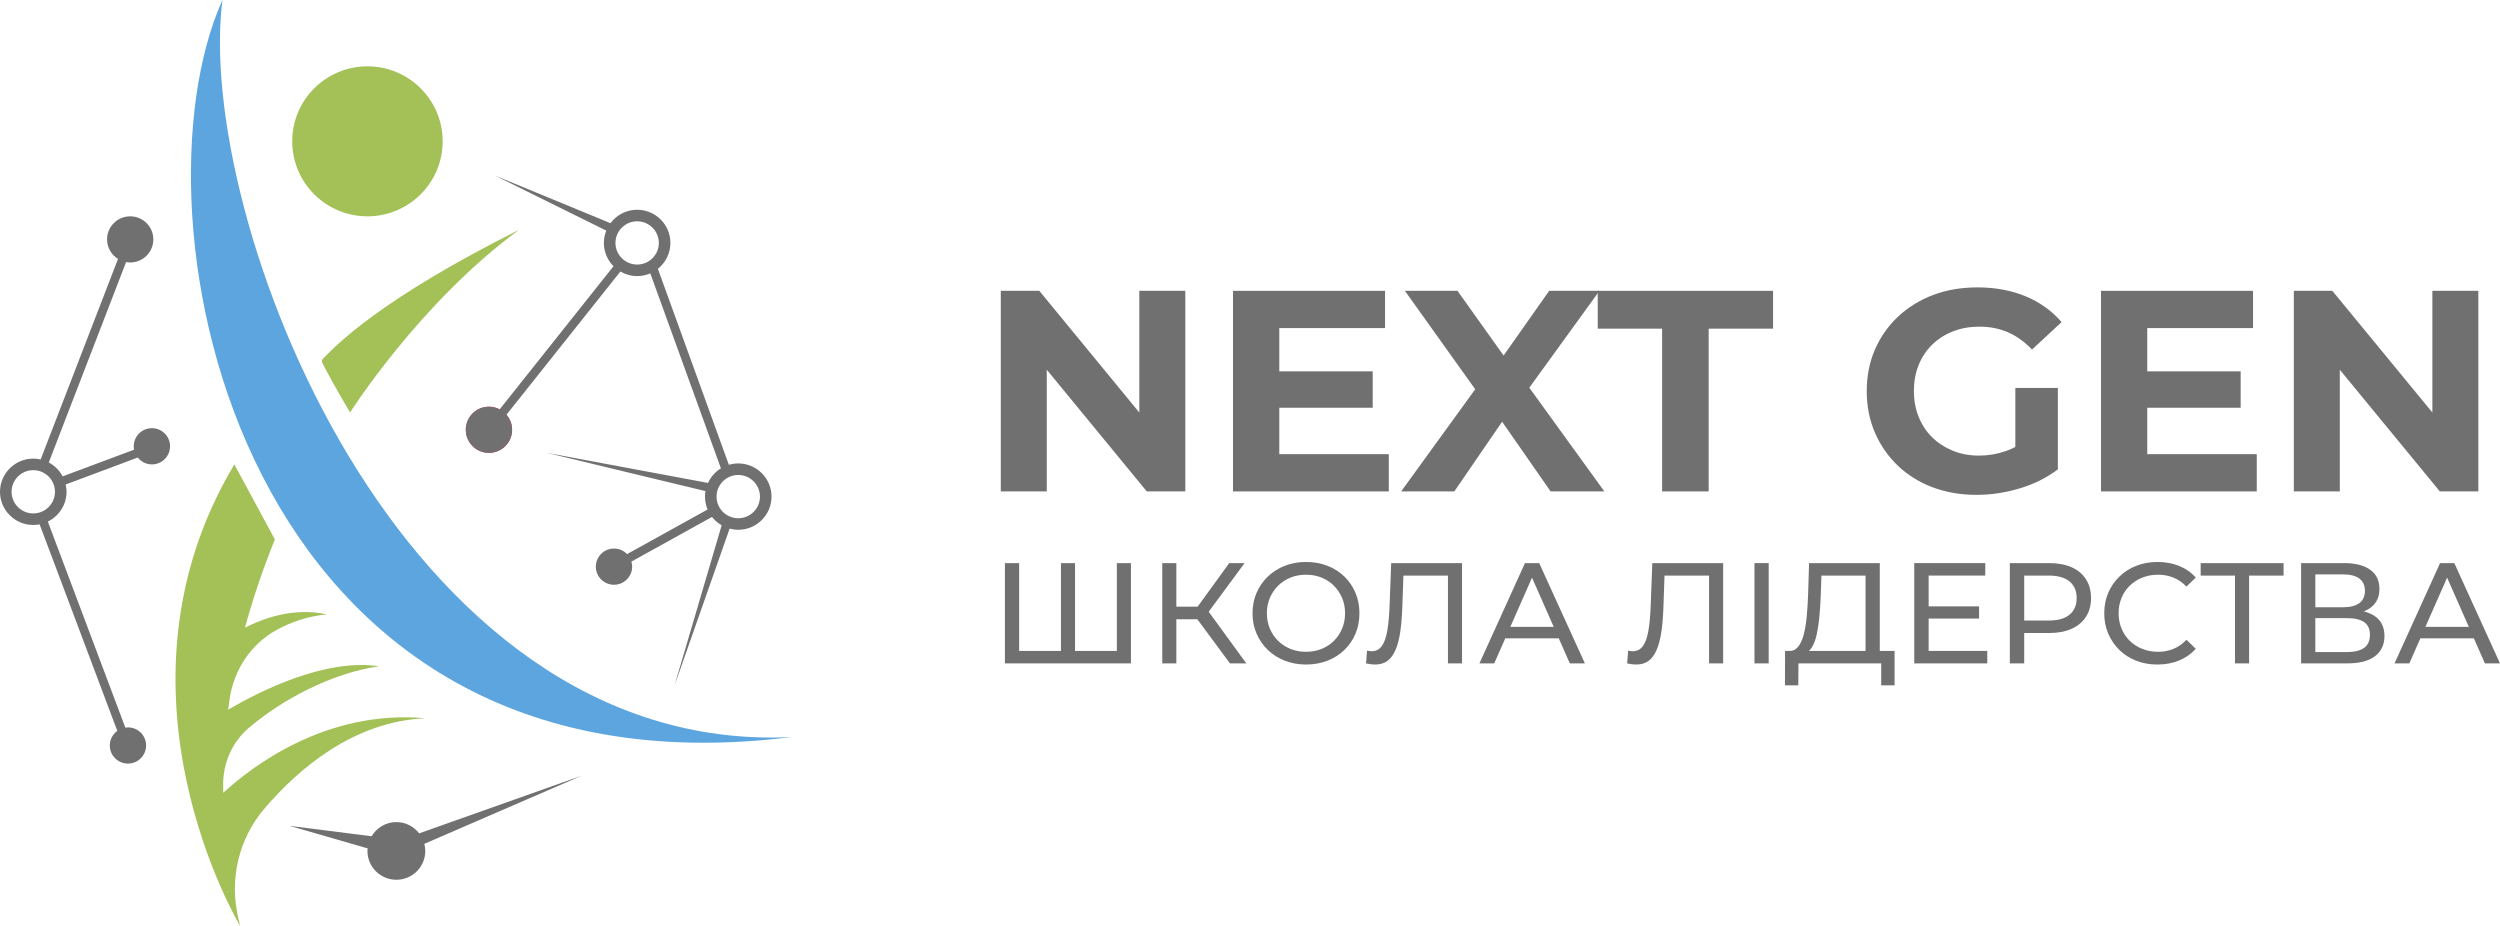 <svg width="162" height="60" viewBox="0 0 162 60" fill="none" xmlns="http://www.w3.org/2000/svg">
<g clip-path="url(#clip0_105_84)">
<path d="M20.883 23.508C21.631 24.977 22.685 26.728 22.685 26.728C22.685 26.728 27.185 19.625 33.634 14.892C24.609 19.413 21.809 22.344 20.923 23.249C20.855 23.319 20.839 23.421 20.883 23.508Z" fill="#A3C157"/>
<path d="M14.415 0C8.125 13.966 15.274 52.275 51.278 47.763C25.679 48.974 12.623 13.832 14.415 0Z" fill="#5CA5DF"/>
<path d="M23.81 14.018C26.502 14.018 28.684 11.842 28.684 9.158C28.684 6.474 26.502 4.298 23.81 4.298C21.118 4.298 18.936 6.474 18.936 9.158C18.936 11.842 21.118 14.018 23.81 14.018Z" fill="#A3C157"/>
<path d="M27.559 46.542C21.119 45.958 16.279 49.703 14.466 51.374L14.46 50.887C14.441 49.466 15.035 48.094 16.118 47.17C18.244 45.357 21.466 43.618 24.56 43.177C21.129 42.651 16.959 44.716 14.787 45.986L14.87 45.365C15.124 43.463 16.23 41.753 17.915 40.825C18.819 40.328 19.912 39.928 21.185 39.813C19.035 39.336 17.041 40.073 15.874 40.672C16.404 38.725 17.059 36.825 17.811 34.953L15.186 30.093C6.392 44.783 15.561 60 15.561 60L15.439 59.481C14.852 56.991 15.462 54.36 17.123 52.412C19.362 49.788 22.928 46.752 27.559 46.542Z" fill="#A3C157"/>
<path d="M31.684 29.345C32.512 29.345 33.184 28.675 33.184 27.85C33.184 27.024 32.512 26.354 31.684 26.354C30.856 26.354 30.184 27.024 30.184 27.85C30.184 28.675 30.856 29.345 31.684 29.345Z" fill="#FF1D68"/>
<path d="M9.843 27.746C9.193 27.746 8.666 28.271 8.666 28.919C8.666 28.994 8.674 29.067 8.688 29.139L4.059 30.869C3.856 30.487 3.545 30.171 3.161 29.968L8.171 16.982C8.258 16.997 8.346 17.008 8.437 17.008C9.265 17.008 9.936 16.339 9.936 15.513C9.936 14.687 9.265 14.018 8.437 14.018C7.608 14.018 6.937 14.687 6.937 15.513C6.937 16.049 7.222 16.515 7.647 16.779L2.634 29.774C2.48 29.739 2.32 29.719 2.156 29.719C0.967 29.719 0 30.683 0 31.869C0 33.054 0.967 34.018 2.156 34.018C2.297 34.018 2.434 34.004 2.567 33.978L7.601 47.361C7.307 47.574 7.114 47.917 7.114 48.307C7.114 48.955 7.641 49.48 8.291 49.48C8.941 49.48 9.468 48.955 9.468 48.307C9.468 47.659 8.941 47.134 8.291 47.134C8.233 47.134 8.178 47.143 8.122 47.151L3.1 33.798C3.816 33.448 4.312 32.716 4.312 31.869C4.312 31.705 4.289 31.548 4.254 31.395L8.927 29.648C9.143 29.917 9.47 30.093 9.843 30.093C10.493 30.093 11.02 29.567 11.02 28.919C11.02 28.271 10.493 27.746 9.843 27.746ZM2.156 33.27C1.381 33.27 0.75 32.642 0.75 31.869C0.75 31.095 1.381 30.467 2.156 30.467C2.931 30.467 3.562 31.095 3.562 31.869C3.562 32.642 2.931 33.27 2.156 33.27Z" fill="#707070"/>
<path d="M37.679 50.27L27.162 54.001C26.819 53.56 26.288 53.271 25.685 53.271C24.999 53.271 24.406 53.642 24.079 54.189L18.774 53.517L23.826 54.977C23.822 55.032 23.81 55.084 23.81 55.14C23.81 56.172 24.649 57.009 25.685 57.009C26.72 57.009 27.559 56.172 27.559 55.14C27.559 54.981 27.533 54.828 27.496 54.681L37.679 50.27Z" fill="#707070"/>
<path d="M47.839 30.03C47.627 30.03 47.424 30.062 47.231 30.119L42.631 17.42C43.125 17.025 43.443 16.42 43.443 15.742C43.443 14.556 42.476 13.592 41.287 13.592C40.579 13.592 39.952 13.935 39.559 14.462L32.071 11.375L39.287 14.944C39.187 15.191 39.131 15.46 39.131 15.741C39.131 16.33 39.37 16.863 39.755 17.252L32.375 26.53C32.167 26.422 31.935 26.354 31.684 26.354C30.856 26.354 30.184 27.024 30.184 27.85C30.184 28.675 30.856 29.345 31.684 29.345C32.512 29.345 33.184 28.675 33.184 27.85C33.184 27.477 33.042 27.14 32.816 26.878L40.2 17.595C40.52 17.782 40.891 17.891 41.287 17.891C41.59 17.891 41.878 17.828 42.14 17.715L46.716 30.349C46.35 30.572 46.059 30.902 45.879 31.294L35.434 29.345L45.716 31.824C45.696 31.94 45.683 32.059 45.683 32.18C45.683 32.476 45.743 32.758 45.853 33.015L40.634 35.905C40.42 35.684 40.12 35.545 39.787 35.545C39.137 35.545 38.61 36.07 38.61 36.718C38.61 37.366 39.137 37.892 39.787 37.892C40.437 37.892 40.964 37.366 40.964 36.718C40.964 36.604 40.943 36.496 40.913 36.392L46.138 33.498C46.309 33.716 46.521 33.901 46.763 34.04L43.7 44.449L47.28 34.254C47.459 34.302 47.645 34.33 47.839 34.33C49.027 34.33 49.995 33.365 49.995 32.18C49.995 30.995 49.027 30.03 47.839 30.03ZM41.287 17.143C40.512 17.143 39.881 16.515 39.881 15.742C39.881 14.969 40.512 14.34 41.287 14.34C42.063 14.34 42.693 14.969 42.693 15.742C42.693 16.515 42.063 17.143 41.287 17.143ZM47.839 33.582C47.063 33.582 46.432 32.953 46.432 32.18C46.432 31.407 47.063 30.778 47.839 30.778C48.614 30.778 49.245 31.407 49.245 32.18C49.245 32.953 48.614 33.582 47.839 33.582Z" fill="#707070"/>
<path d="M64.851 31.844V18.846H67.347L75.038 28.204H73.828V18.846H76.808V31.844H74.312L66.62 22.485H67.831V31.844H64.851Z" fill="#707070"/>
<path d="M82.898 29.43H89.994V31.844H79.899V18.846H89.751V21.26H82.898V29.43ZM82.674 24.064H88.951V26.422H82.674V24.064Z" fill="#707070"/>
<path d="M90.794 31.844L96.382 24.138V26.329L91.037 18.846H94.445L98.151 24.045L96.698 24.082L100.386 18.846H103.645L98.319 26.199V24.045L103.962 31.844H100.479L96.642 26.329H98.021L94.24 31.844H90.794Z" fill="#707070"/>
<path d="M107.705 31.844V21.297H103.533V18.846H114.894V21.297H110.722V31.844H107.705Z" fill="#707070"/>
<path d="M128.079 32.067C127.049 32.067 126.099 31.902 125.23 31.575C124.361 31.247 123.61 30.779 122.977 30.173C122.343 29.566 121.85 28.854 121.496 28.037C121.142 27.22 120.965 26.323 120.965 25.345C120.965 24.367 121.142 23.469 121.496 22.652C121.85 21.835 122.349 21.124 122.995 20.517C123.641 19.91 124.398 19.443 125.267 19.115C126.136 18.787 127.093 18.623 128.135 18.623C129.29 18.623 130.33 18.815 131.255 19.198C132.18 19.583 132.959 20.139 133.592 20.87L131.674 22.652C131.19 22.145 130.668 21.77 130.11 21.529C129.551 21.288 128.936 21.167 128.266 21.167C127.645 21.167 127.074 21.269 126.552 21.473C126.031 21.677 125.581 21.965 125.202 22.337C124.823 22.708 124.532 23.148 124.327 23.655C124.122 24.163 124.02 24.726 124.02 25.345C124.02 25.939 124.122 26.493 124.327 27.007C124.532 27.52 124.823 27.963 125.202 28.334C125.581 28.706 126.028 28.997 126.543 29.207C127.058 29.418 127.626 29.523 128.247 29.523C128.843 29.523 129.423 29.424 129.988 29.226C130.553 29.028 131.103 28.7 131.637 28.241L133.35 30.414C132.63 30.959 131.804 31.37 130.873 31.649C129.942 31.927 129.011 32.067 128.079 32.067ZM130.594 30.024V25.14H133.35V30.414L130.594 30.024Z" fill="#707070"/>
<path d="M139.142 29.43H146.238V31.844H136.144V18.846H145.996V21.26H139.142V29.43ZM138.919 24.064H145.195V26.422H138.919V24.064Z" fill="#707070"/>
<path d="M148.64 31.844V18.846H151.136L158.828 28.204H157.617V18.846H160.597V31.844H158.101L150.409 22.485H151.62V31.844H148.64Z" fill="#707070"/>
<path d="M68.964 42.18L68.75 42.422V36.489H69.662V42.422L69.43 42.18H72.605L72.372 42.422V36.489H73.285V42.988H65.118V36.489H66.04V42.422L65.807 42.18H68.964Z" fill="#707070"/>
<path d="M75.315 42.988V36.489H76.227V42.988H75.315ZM75.948 40.129V39.311H78.062V40.129H75.948ZM78.174 39.841L77.317 39.711L79.654 36.489H80.65L78.174 39.841ZM79.701 42.988L77.335 39.785L78.09 39.321L80.762 42.988H79.701Z" fill="#707070"/>
<path d="M84.636 43.062C84.139 43.062 83.678 42.979 83.253 42.812C82.828 42.645 82.46 42.411 82.15 42.111C81.839 41.81 81.597 41.459 81.424 41.057C81.25 40.655 81.163 40.215 81.163 39.738C81.163 39.262 81.25 38.822 81.424 38.42C81.597 38.018 81.839 37.667 82.15 37.366C82.46 37.066 82.826 36.833 83.249 36.665C83.671 36.498 84.133 36.415 84.636 36.415C85.133 36.415 85.592 36.497 86.014 36.661C86.436 36.825 86.803 37.057 87.113 37.357C87.424 37.657 87.664 38.01 87.835 38.415C88.006 38.821 88.091 39.262 88.091 39.738C88.091 40.221 88.006 40.664 87.835 41.066C87.664 41.469 87.424 41.82 87.113 42.12C86.803 42.42 86.436 42.652 86.014 42.816C85.592 42.98 85.133 43.062 84.636 43.062ZM84.627 42.236C84.993 42.236 85.33 42.174 85.637 42.05C85.944 41.926 86.211 41.752 86.438 41.526C86.665 41.3 86.842 41.035 86.969 40.732C87.096 40.429 87.16 40.097 87.16 39.738C87.16 39.38 87.096 39.05 86.969 38.75C86.842 38.45 86.665 38.185 86.438 37.956C86.211 37.727 85.944 37.55 85.637 37.427C85.33 37.303 84.993 37.241 84.627 37.241C84.267 37.241 83.933 37.303 83.626 37.427C83.319 37.55 83.05 37.727 82.82 37.956C82.591 38.185 82.412 38.45 82.285 38.75C82.158 39.05 82.094 39.38 82.094 39.738C82.094 40.097 82.158 40.429 82.285 40.732C82.412 41.035 82.591 41.3 82.82 41.526C83.05 41.752 83.319 41.926 83.626 42.05C83.933 42.174 84.267 42.236 84.627 42.236Z" fill="#707070"/>
<path d="M89.106 43.062C89.013 43.062 88.92 43.056 88.827 43.044C88.733 43.031 88.631 43.013 88.519 42.988L88.585 42.162C88.684 42.186 88.783 42.199 88.882 42.199C89.156 42.199 89.373 42.091 89.534 41.874C89.695 41.657 89.815 41.329 89.893 40.89C89.97 40.45 90.022 39.896 90.046 39.228L90.149 36.489H94.74V42.988H93.827V37.055L94.051 37.297H90.745L90.95 37.046L90.875 39.2C90.856 39.844 90.813 40.407 90.745 40.89C90.676 41.372 90.574 41.775 90.437 42.097C90.301 42.419 90.126 42.66 89.912 42.821C89.697 42.982 89.429 43.062 89.106 43.062Z" fill="#707070"/>
<path d="M95.867 42.988L98.818 36.489H99.74L102.701 42.988H101.724L99.088 37.009H99.461L96.826 42.988H95.867ZM97.124 41.363L97.375 40.62H101.044L101.314 41.363H97.124Z" fill="#707070"/>
<path d="M106.026 43.062C105.933 43.062 105.84 43.056 105.746 43.044C105.653 43.031 105.551 43.013 105.439 42.988L105.504 42.162C105.604 42.186 105.703 42.199 105.802 42.199C106.075 42.199 106.293 42.091 106.454 41.874C106.616 41.657 106.735 41.329 106.813 40.89C106.89 40.45 106.941 39.896 106.966 39.228L107.069 36.489H111.66V42.988H110.747V37.055L110.97 37.297H107.665L107.869 37.046L107.795 39.2C107.776 39.844 107.733 40.407 107.665 40.89C107.596 41.372 107.494 41.775 107.357 42.097C107.221 42.419 107.045 42.66 106.831 42.821C106.617 42.982 106.349 43.062 106.026 43.062Z" fill="#707070"/>
<path d="M113.69 42.988V36.489H114.611V42.988H113.69Z" fill="#707070"/>
<path d="M115.664 44.408L115.673 42.18H122.769V44.408H121.903V42.988H116.539L116.53 44.408H115.664ZM120.888 42.551V37.297H118.029L117.982 38.661C117.964 39.12 117.934 39.559 117.894 39.98C117.853 40.401 117.796 40.78 117.722 41.117C117.647 41.455 117.543 41.731 117.41 41.948C117.276 42.165 117.107 42.298 116.902 42.347L115.897 42.18C116.139 42.199 116.339 42.117 116.497 41.934C116.655 41.752 116.779 41.495 116.87 41.164C116.96 40.833 117.026 40.446 117.07 40.003C117.113 39.561 117.144 39.086 117.163 38.578L117.228 36.489H121.81V42.551H120.888Z" fill="#707070"/>
<path d="M124.976 42.18H128.775V42.988H124.044V36.489H128.645V37.297H124.976V42.18ZM124.892 39.293H128.244V40.082H124.892V39.293Z" fill="#707070"/>
<path d="M130.237 42.988V36.489H132.779C133.35 36.489 133.837 36.579 134.241 36.758C134.644 36.938 134.955 37.198 135.172 37.538C135.389 37.878 135.498 38.284 135.498 38.754C135.498 39.225 135.389 39.629 135.172 39.966C134.955 40.303 134.644 40.563 134.241 40.746C133.837 40.928 133.35 41.02 132.779 41.02H130.749L131.168 40.583V42.988L130.237 42.988ZM131.168 40.676L130.749 40.212H132.751C133.347 40.212 133.799 40.085 134.106 39.831C134.413 39.578 134.567 39.218 134.567 38.754C134.567 38.29 134.413 37.931 134.106 37.677C133.799 37.423 133.347 37.297 132.751 37.297H130.749L131.168 36.832V40.676Z" fill="#707070"/>
<path d="M139.8 43.062C139.303 43.062 138.846 42.98 138.427 42.816C138.008 42.652 137.644 42.42 137.337 42.12C137.03 41.82 136.789 41.469 136.615 41.066C136.442 40.664 136.355 40.221 136.355 39.738C136.355 39.256 136.442 38.813 136.615 38.411C136.789 38.009 137.031 37.657 137.342 37.357C137.652 37.057 138.017 36.825 138.436 36.661C138.855 36.497 139.313 36.415 139.809 36.415C140.312 36.415 140.776 36.5 141.202 36.67C141.627 36.84 141.988 37.092 142.286 37.427L141.681 38.012C141.433 37.752 141.154 37.558 140.843 37.431C140.533 37.304 140.201 37.241 139.847 37.241C139.48 37.241 139.14 37.303 138.827 37.427C138.514 37.55 138.242 37.724 138.012 37.947C137.782 38.169 137.604 38.434 137.477 38.74C137.35 39.047 137.286 39.379 137.286 39.738C137.286 40.097 137.35 40.43 137.477 40.736C137.604 41.043 137.782 41.307 138.012 41.53C138.242 41.753 138.514 41.926 138.827 42.05C139.14 42.174 139.48 42.236 139.847 42.236C140.201 42.236 140.533 42.172 140.843 42.045C141.154 41.919 141.433 41.722 141.681 41.456L142.286 42.041C141.988 42.375 141.627 42.629 141.202 42.802C140.776 42.976 140.309 43.062 139.8 43.062Z" fill="#707070"/>
<path d="M144.828 42.988V37.055L145.061 37.297H142.603V36.489H147.976V37.297H145.518L145.741 37.055V42.988H144.828Z" fill="#707070"/>
<path d="M149.112 42.988V36.489H151.915C152.623 36.489 153.178 36.632 153.582 36.916C153.985 37.201 154.187 37.615 154.187 38.16C154.187 38.692 153.995 39.099 153.61 39.381C153.225 39.663 152.719 39.803 152.092 39.803L152.259 39.525C152.986 39.525 153.543 39.669 153.931 39.957C154.319 40.244 154.513 40.664 154.513 41.215C154.513 41.772 154.31 42.206 153.903 42.519C153.496 42.832 152.893 42.988 152.092 42.988L149.112 42.988ZM150.034 39.349H151.85C152.303 39.349 152.649 39.259 152.888 39.079C153.127 38.9 153.247 38.637 153.247 38.29C153.247 37.937 153.127 37.671 152.888 37.492C152.649 37.312 152.303 37.222 151.85 37.222H150.034V39.349ZM150.034 42.254H152.073C152.57 42.254 152.944 42.163 153.195 41.981C153.447 41.798 153.573 41.518 153.573 41.14C153.573 40.763 153.447 40.487 153.195 40.314C152.944 40.141 152.57 40.054 152.073 40.054H150.034V42.254Z" fill="#707070"/>
<path d="M155.165 42.988L158.117 36.489H159.039L162 42.988H161.022L158.387 37.009H158.759L156.124 42.988H155.165ZM156.422 41.363L156.674 40.62H160.342L160.612 41.363H156.422Z" fill="#707070"/>
</g>
<defs>
<clipPath id="clip0_105_84">
<rect width="162" height="60" fill="white"/>
</clipPath>
</defs>
</svg>
